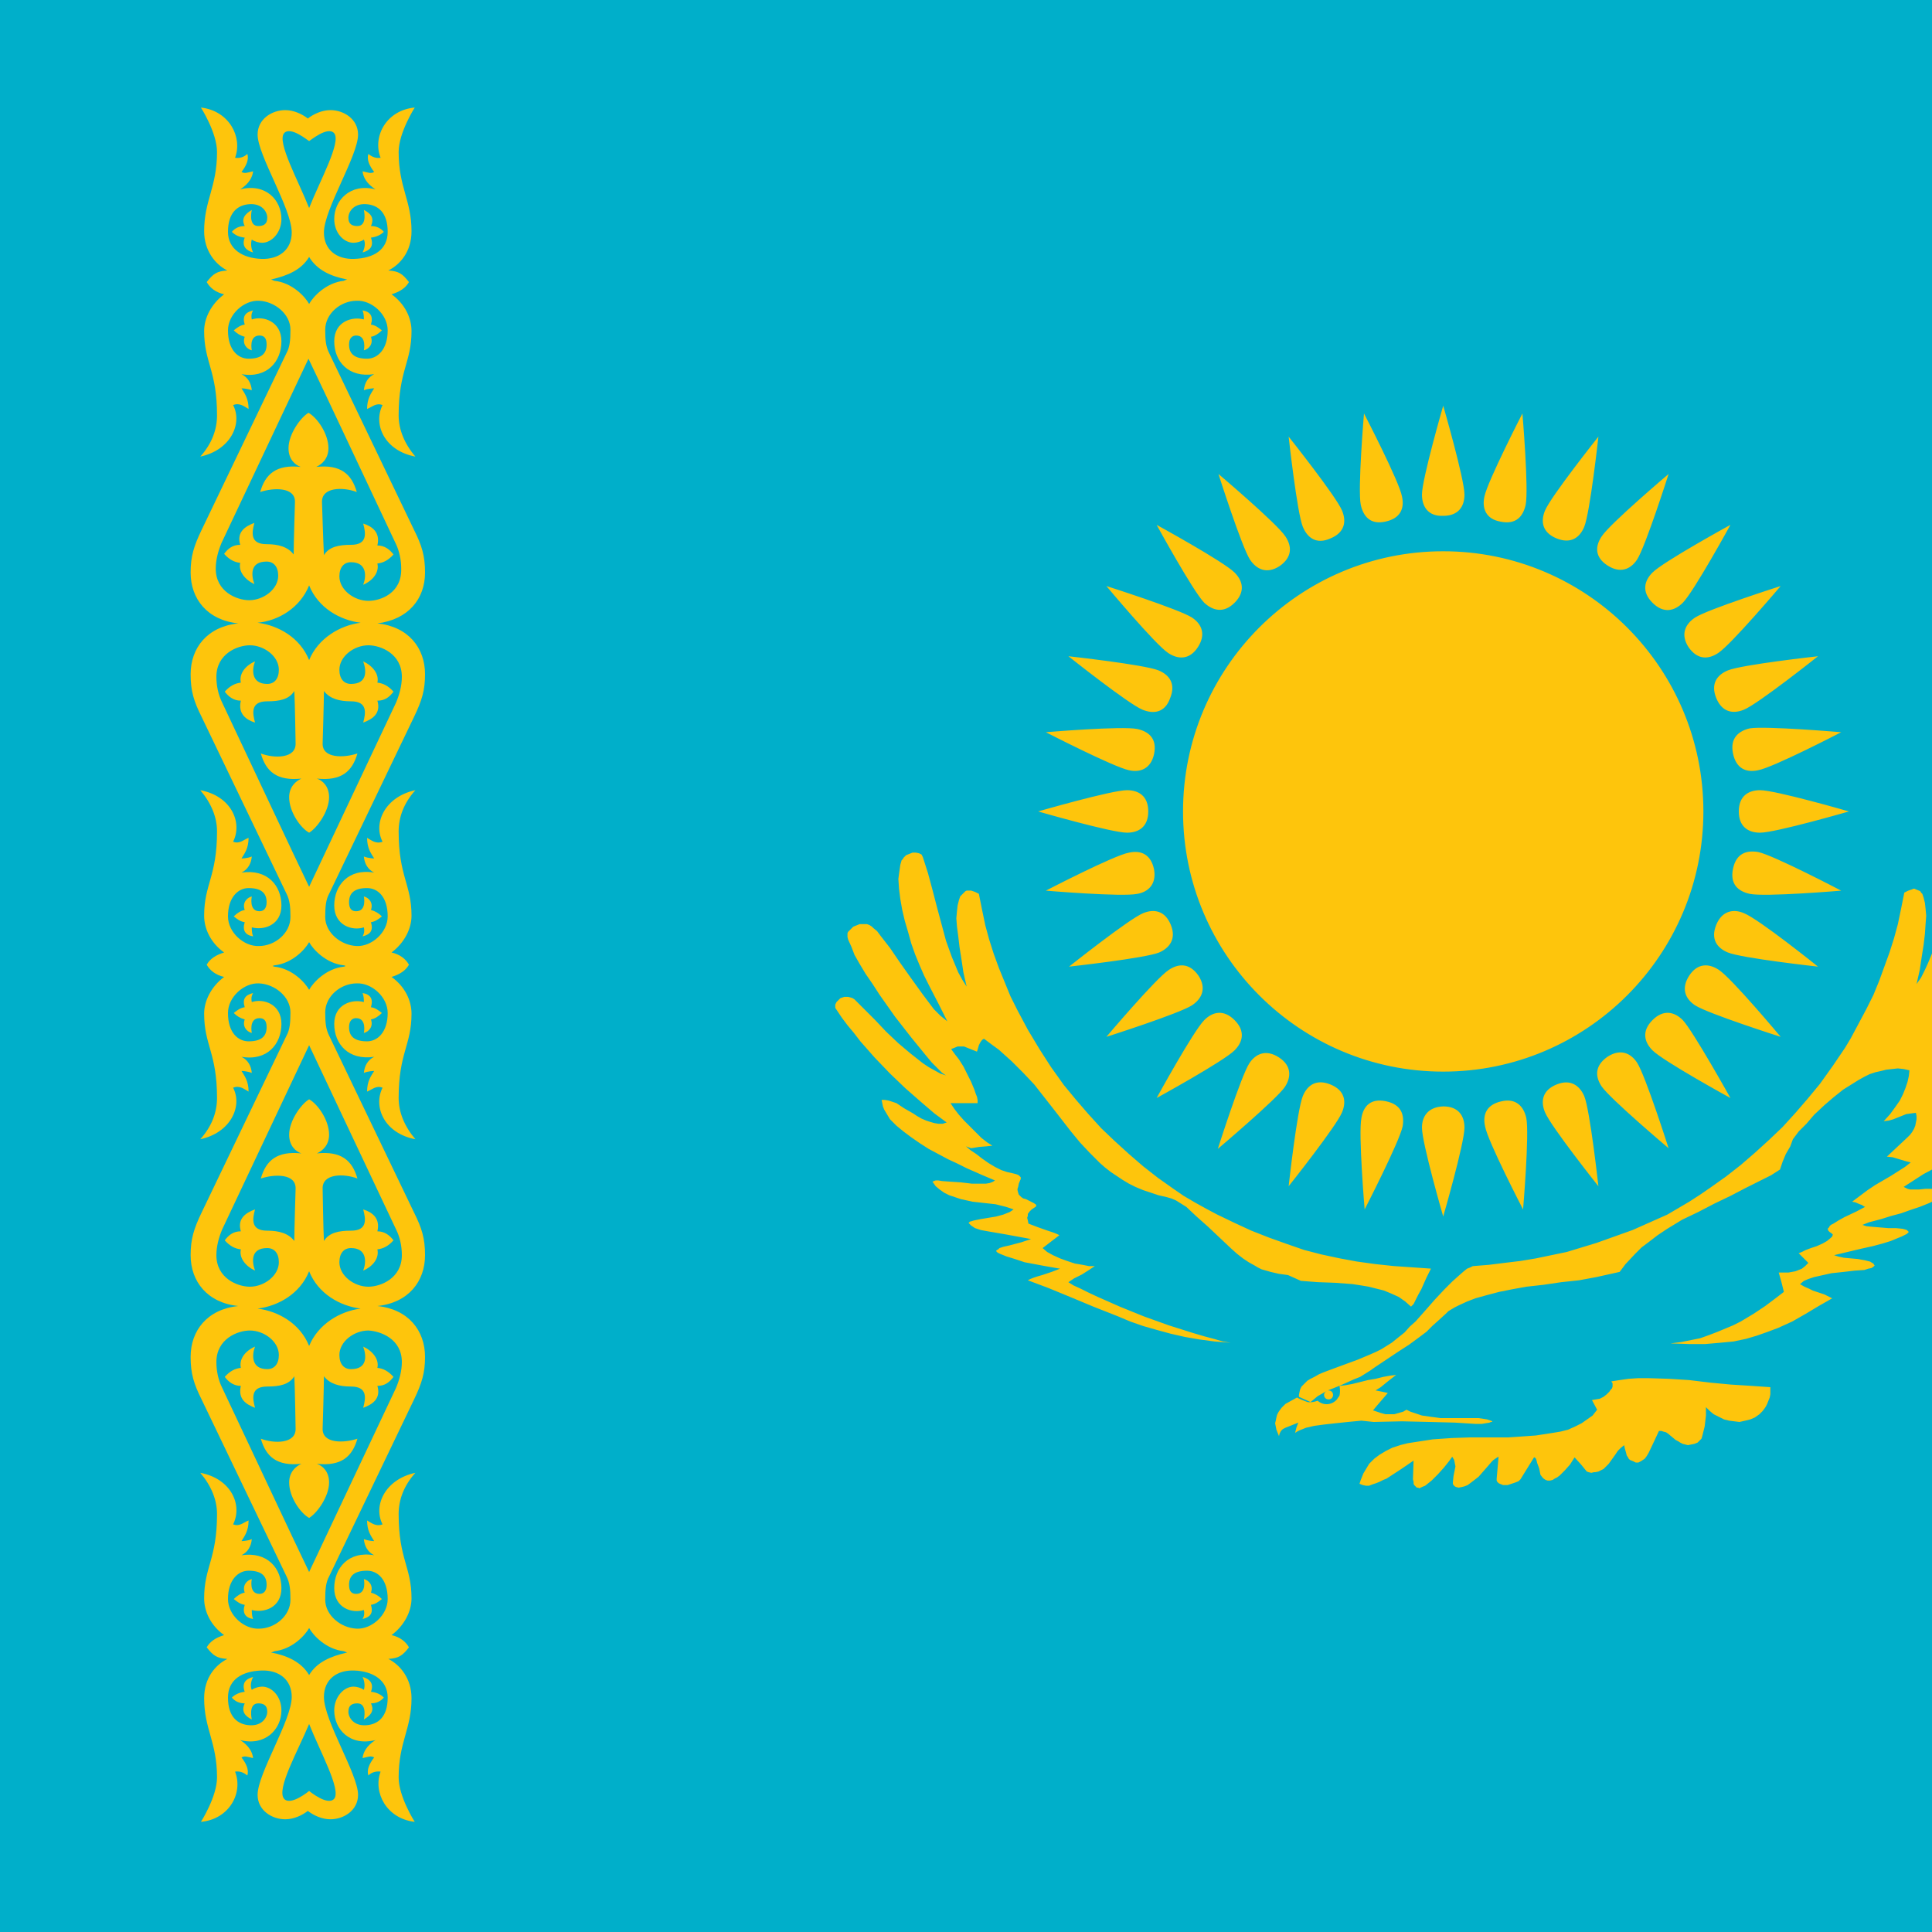 <?xml version="1.0" encoding="UTF-8"?> <svg xmlns="http://www.w3.org/2000/svg" viewBox="0 0 300 300"><path d="m0 0h300v300h-300z" fill="#00afca"></path><path d="m66 88.9c0-2.6-.5-4.2-1.7-6.6 0 0-9.5-19.8-13.2-27.5-.5-1-.6-2-.6-3.6 0-2.5 2.4-4.5 4.9-4.5 2.3-.1 4.8 2.1 4.8 4.6 0 3-1.6 4.4-3.2 4.4-2 0-2.8-.8-2.8-2.2 0-1 .5-1.4 1.1-1.4 1.7 0 1.2 2.3 1.2 2.3.8-.2 1.5-1 1.1-2.1.6-.1 1.2-.5 1.7-1-.5-.4-1-.8-1.7-.9.4-1.3-.1-2-1.3-2.2.2.5.2 1 .2 1.4-1.8-.5-4.6.3-4.6 3.4s2.2 5.7 6.2 5.1c-1 .5-1.5 1.4-1.6 2.5.7-.3 1.6-.3 1.6-.3-.5.8-1.1 1.6-1.1 3.2.8-.3 1.4-1 2.4-.6-1.5 3 .3 7.1 5.1 8-1.7-2-2.6-4.2-2.6-6.4 0-7 2-8.2 2-13.1 0-2-1-4.2-3.1-5.7 1.3-.4 2.2-1 2.7-1.9-1-1.3-1.6-1.7-3.2-1.8 1.8-.9 3.6-2.9 3.6-6.1 0-4.8-2-6.8-2-12.3 0-3 2.5-6.9 2.5-6.9-4.4.4-6.6 4.5-5.3 7.8-.7.1-1.3-.1-1.9-.6-.3.9.2 1.9.9 2.8-.5.3-.9.1-1.8-.1.1.9.6 1.9 2 2.8-3.9-1-6.4 1.7-6.4 4.6 0 2.2 1.5 3.7 3 3.7.5 0 1.2-.2 1.6-.5.3.6.1 1.4-.2 2 1.1-.3 1.8-.9 1.3-2.3.8-.1 1.5-.4 2-.9-.5-.6-1.2-.9-2-.9.6-1.3-.1-2-1.1-2.5 0 0 .6 2.5-1 2.5-.7 0-1.4-.2-1.4-1.3 0-.9.8-2.2 2.7-2.1s3.4 1.3 3.4 4.3c0 2.8-2.2 4.1-5.2 4.2-2.7.1-4.7-1.4-4.7-4.1 0-3.6 5.3-11.9 5.3-15.2 0-2.4-2.2-3.8-4.3-3.8-1.3 0-2.6.6-3.5 1.3-.9-.7-2.2-1.3-3.5-1.3-2.1 0-4.3 1.4-4.3 3.8 0 3.2 5.3 11.5 5.3 15.2 0 2.7-2 4.2-4.7 4.1-2.9-.1-5.2-1.5-5.2-4.2 0-3 1.5-4.2 3.4-4.3s2.7 1.2 2.7 2.1c0 1.1-.7 1.3-1.4 1.3-1.6 0-1-2.5-1-2.5-1 .6-1.7 1.3-1.1 2.5-.8 0-1.5.3-2 .9.5.5 1.1.8 2 .9-.5 1.3.2 2 1.3 2.3-.3-.6-.4-1.4-.2-2 .4.3 1.1.5 1.6.5 1.5 0 3-1.6 3-3.7 0-2.9-2.4-5.6-6.4-4.6 1.4-.9 1.9-1.9 2-2.8-.9.2-1.3.4-1.8.1.7-.9 1.2-1.9.9-2.8-.5.5-1.2.7-1.9.6 1.2-3.2-.9-7.3-5.3-7.8 0 0 2.5 3.9 2.5 6.9 0 5.5-2 7.5-2 12.3 0 3.1 1.8 5.2 3.6 6.1-1.6.1-2.2.5-3.2 1.8.5.9 1.4 1.6 2.7 1.9-2 1.5-3.1 3.7-3.1 5.7 0 4.9 2 6.1 2 13.1 0 2.2-.8 4.4-2.6 6.4 4.7-1 6.6-5.1 5.1-8 1-.4 1.7.2 2.4.6 0-1.6-.6-2.4-1.1-3.2 0 0 .8 0 1.6.3-.1-1.1-.6-2-1.6-2.5 4 .7 6.2-2 6.2-5.1s-2.8-4-4.6-3.4c-.1-.4-.1-.9.2-1.4-1.2.3-1.7.9-1.3 2.2-.7.1-1.2.5-1.7.9.5.5 1 .8 1.7 1-.4 1.1.3 1.9 1.1 2.1 0 0-.5-2.3 1.2-2.3.7 0 1.1.4 1.1 1.4 0 1.4-.8 2.2-2.8 2.2-1.6 0-3.2-1.3-3.2-4.4 0-2.5 2.5-4.7 4.8-4.6 2.5.1 4.9 2.1 4.9 4.5 0 1.6-.1 2.7-.6 3.6-3.7 7.7-13.2 27.5-13.2 27.5-1.2 2.5-1.7 4.1-1.7 6.6 0 4.1 2.6 7.4 7.4 7.9-4.8.5-7.4 3.8-7.4 7.9 0 2.6.5 4.2 1.7 6.6 0 0 9.5 19.8 13.2 27.5.5 1 .6 2 .6 3.6 0 2.5-2.4 4.5-4.9 4.5-2.3.1-4.8-2.1-4.8-4.6 0-3 1.6-4.4 3.2-4.4 2 0 2.8.8 2.8 2.2 0 1-.5 1.4-1.1 1.4-1.7 0-1.2-2.3-1.2-2.3-.8.2-1.5 1-1.1 2.1-.6.1-1.2.5-1.7 1 .5.4 1 .8 1.7.9-.4 1.3.1 2 1.3 2.2-.2-.5-.2-1-.2-1.4 1.8.5 4.6-.3 4.6-3.4s-2.2-5.7-6.2-5.1c1-.5 1.5-1.4 1.6-2.5-.7.3-1.6.3-1.6.3.5-.8 1.1-1.6 1.1-3.2-.8.3-1.4 1-2.4.6 1.5-3-.3-7.1-5.1-8 1.7 2 2.6 4.2 2.6 6.4 0 7-2 8.2-2 13.1 0 2 1 4.2 3.1 5.7-1.3.4-2.2 1-2.7 1.9.5.9 1.4 1.6 2.7 1.9-2 1.5-3.1 3.7-3.1 5.7 0 4.9 2 6.1 2 13.1 0 2.2-.8 4.4-2.6 6.4 4.7-1 6.6-5.1 5.1-8 1-.4 1.7.2 2.4.6 0-1.6-.6-2.4-1.1-3.2 0 0 .8 0 1.6.3-.1-1.1-.6-2-1.6-2.5 4 .7 6.2-2 6.2-5.1s-2.8-4-4.6-3.4c-.1-.4-.1-.9.2-1.4-1.2.3-1.7.9-1.3 2.2-.7.1-1.2.5-1.7.9.5.5 1 .8 1.7 1-.4 1.1.3 1.9 1.1 2.1 0 0-.5-2.3 1.2-2.3.7 0 1.1.4 1.1 1.4 0 1.4-.8 2.2-2.8 2.2-1.6 0-3.2-1.3-3.2-4.4 0-2.5 2.5-4.7 4.8-4.6 2.5.1 4.9 2.1 4.9 4.5 0 1.6-.1 2.7-.6 3.6-3.7 7.7-13.2 27.5-13.2 27.5-1.2 2.5-1.7 4.1-1.7 6.6 0 4.1 2.6 7.4 7.4 7.9-4.8.5-7.4 3.8-7.4 7.9 0 2.6.5 4.2 1.7 6.6 0 0 9.5 19.8 13.2 27.5.5 1 .6 2 .6 3.6 0 2.5-2.4 4.5-4.9 4.5-2.3.1-4.8-2.1-4.8-4.6 0-3 1.6-4.4 3.2-4.4 2 0 2.8.8 2.8 2.2 0 1-.5 1.4-1.1 1.4-1.7 0-1.2-2.3-1.2-2.3-.8.2-1.5 1-1.1 2.1-.6.1-1.2.5-1.7 1 .5.4 1 .8 1.7.9-.4 1.3.1 2 1.3 2.2-.2-.5-.2-1-.2-1.4 1.8.5 4.6-.3 4.6-3.4s-2.2-5.7-6.2-5.1c1-.5 1.5-1.4 1.6-2.5-.7.3-1.6.3-1.6.3.5-.8 1.1-1.6 1.1-3.2-.8.3-1.4 1-2.4.6 1.5-3-.3-7.1-5.1-8 1.7 2 2.6 4.2 2.6 6.4 0 7-2 8.2-2 13.1 0 2 1 4.2 3.1 5.7-1.3.4-2.2 1-2.7 1.9 1 1.3 1.6 1.7 3.2 1.8-1.8.9-3.6 2.9-3.6 6.1 0 4.8 2 6.8 2 12.3 0 3-2.5 6.9-2.5 6.9 4.4-.4 6.6-4.5 5.3-7.8.7-.1 1.3.1 1.9.6.3-.9-.2-1.9-.9-2.8.5-.3.9-.1 1.8.1-.1-.9-.6-1.9-2-2.8 3.9 1 6.4-1.7 6.4-4.6 0-2.2-1.5-3.7-3-3.7-.5 0-1.2.2-1.6.5-.3-.6-.1-1.4.2-2-1.1.3-1.8.9-1.3 2.3-.8.1-1.5.4-2 .9.5.6 1.2.9 2 .9-.6 1.3.1 2 1.1 2.5 0 0-.6-2.5 1-2.5.7 0 1.4.2 1.4 1.3 0 .9-.8 2.2-2.7 2.1s-3.4-1.3-3.4-4.3c0-2.8 2.2-4.1 5.2-4.2 2.7-.1 4.7 1.4 4.7 4.1 0 3.6-5.3 11.9-5.3 15.2 0 2.4 2.2 3.8 4.3 3.8 1.3 0 2.6-.6 3.5-1.3.9.7 2.2 1.3 3.5 1.3 2.1 0 4.3-1.4 4.3-3.8 0-3.2-5.3-11.5-5.3-15.2 0-2.7 2-4.2 4.7-4.1 2.9.1 5.2 1.5 5.2 4.2 0 3-1.5 4.2-3.4 4.3s-2.7-1.2-2.7-2.1c0-1.1.7-1.3 1.4-1.3 1.6 0 1 2.5 1 2.5 1-.6 1.7-1.3 1.1-2.5.8 0 1.5-.3 2-.9-.5-.5-1.1-.8-2-.9.5-1.3-.2-2-1.3-2.3.3.6.4 1.4.2 2-.4-.3-1.1-.5-1.6-.5-1.5 0-3 1.6-3 3.7 0 2.9 2.4 5.6 6.4 4.6-1.4.9-1.9 1.9-2 2.8.9-.2 1.3-.4 1.8-.1-.7.9-1.2 1.9-.9 2.8.5-.5 1.2-.7 1.9-.6-1.2 3.2.9 7.3 5.3 7.8 0 0-2.5-3.9-2.5-6.9 0-5.5 2-7.5 2-12.3 0-3.1-1.8-5.2-3.6-6.1 1.6-.1 2.2-.5 3.2-1.8-.5-.9-1.4-1.6-2.7-1.9 2-1.5 3.1-3.7 3.1-5.7 0-4.9-2-6.1-2-13.1 0-2.2.8-4.4 2.6-6.4-4.7 1-6.6 5.1-5.1 8-1 .4-1.7-.2-2.4-.6 0 1.6.6 2.4 1.1 3.2 0 0-.8 0-1.6-.3.1 1.1.6 2 1.6 2.5-4-.7-6.2 2-6.2 5.1s2.8 4 4.6 3.4c.1.4.1.9-.2 1.4 1.2-.3 1.7-.9 1.3-2.2.7-.1 1.2-.5 1.7-.9-.5-.5-1-.8-1.7-1 .4-1.1-.3-1.9-1.1-2.1 0 0 .5 2.3-1.2 2.3-.7 0-1.1-.4-1.1-1.4 0-1.4.8-2.2 2.8-2.2 1.6 0 3.2 1.3 3.2 4.4 0 2.5-2.5 4.7-4.8 4.6-2.5-.1-4.9-2.1-4.9-4.5 0-1.6.1-2.7.6-3.6 3.7-7.7 13.2-27.5 13.2-27.5 1.2-2.5 1.7-4.1 1.7-6.6 0-4.1-2.6-7.4-7.4-7.9 4.8-.5 7.4-3.8 7.4-7.9 0-2.6-.5-4.2-1.7-6.6 0 0-9.5-19.8-13.2-27.5-.5-1-.6-2-.6-3.6 0-2.5 2.4-4.5 4.9-4.5 2.3-.1 4.8 2.1 4.8 4.6 0 3-1.6 4.4-3.2 4.4-2 0-2.8-.8-2.8-2.2 0-1 .5-1.4 1.1-1.4 1.7 0 1.2 2.3 1.2 2.3.8-.2 1.5-1 1.1-2.1.6-.1 1.2-.5 1.7-1-.5-.4-1-.8-1.7-.9.4-1.3-.1-2-1.3-2.2.2.5.2 1 .2 1.4-1.8-.5-4.6.3-4.6 3.4s2.2 5.7 6.2 5.1c-1 .5-1.5 1.4-1.6 2.5.7-.3 1.6-.3 1.6-.3-.5.8-1.1 1.6-1.1 3.2.8-.3 1.4-1 2.4-.6-1.5 3 .3 7.1 5.1 8-1.7-2-2.6-4.2-2.6-6.4 0-7 2-8.2 2-13.1 0-2-1-4.2-3.1-5.7 1.3-.4 2.2-1 2.7-1.9-.5-.9-1.4-1.6-2.7-1.9 2-1.5 3.1-3.7 3.1-5.7 0-4.9-2-6.1-2-13.1 0-2.2.8-4.4 2.6-6.4-4.7 1-6.6 5.1-5.1 8-1 .4-1.7-.2-2.4-.6 0 1.6.6 2.4 1.1 3.2 0 0-.8 0-1.6-.3.1 1.1.6 2 1.6 2.5-4-.7-6.2 2-6.2 5.1s2.8 4 4.6 3.4c.1.4.1.9-.2 1.4 1.2-.3 1.7-.9 1.3-2.2.7-.1 1.2-.5 1.7-.9-.5-.5-1-.8-1.7-1 .4-1.1-.3-1.9-1.1-2.1 0 0 .5 2.3-1.2 2.3-.7 0-1.1-.4-1.1-1.4 0-1.4.8-2.2 2.8-2.2 1.6 0 3.2 1.3 3.2 4.4 0 2.5-2.5 4.7-4.8 4.6-2.5-.1-4.9-2.1-4.9-4.5 0-1.6.1-2.7.6-3.6 3.7-7.7 13.2-27.5 13.2-27.5 1.2-2.5 1.7-4.1 1.7-6.6 0-4.1-2.6-7.4-7.4-7.9 4.8-.6 7.4-3.8 7.4-7.9zm-21.9-68.2c1-1.2 3.8 1.2 3.9 1.2s2.9-2.4 3.9-1.2c1.1 1.4-2.2 7.3-3.9 11.6-1.7-4.3-5-10.2-3.9-11.6zm-1.5 22.9c-.2-.1-.3-.1-.5-.2 2.6-.6 4.7-1.5 5.9-3.5 1.2 2 3.3 3 5.9 3.5-.2.1-.4.1-.5.2-2.8.3-4.8 2.5-5.4 3.6-.6-1.1-2.6-3.3-5.4-3.6zm5.4 47.3c1.4 3.5 4.8 5.4 8 5.8-3.2.4-6.6 2.4-8 5.8-1.4-3.5-4.8-5.4-8-5.8 3.2-.3 6.6-2.3 8-5.8zm0 106.5c1.4 3.5 4.8 5.4 8 5.8-3.2.4-6.6 2.4-8 5.8-1.4-3.5-4.8-5.4-8-5.8 3.2-.4 6.6-2.3 8-5.8zm3.9 81.9c-1 1.2-3.9-1.2-3.9-1.2s-2.9 2.4-3.9 1.2c-1.2-1.5 2.1-7.3 3.9-11.6 1.7 4.3 5 10.2 3.9 11.6zm1.5-22.9c.2.1.3.1.5.2-2.6.6-4.7 1.5-5.9 3.5-1.2-2-3.3-3-5.9-3.5.2-.1.4-.1.5-.2 2.8-.3 4.8-2.5 5.4-3.6.6 1.1 2.6 3.3 5.4 3.6zm9-44.9c0 1.4-.4 2.8-.9 4-2.8 5.9-11.6 24.6-13.5 28.6-1.9-3.9-10.7-22.7-13.5-28.6-.6-1.2-.9-2.6-.9-4 0-3.6 3.3-4.9 5.2-4.9 2.2 0 4.5 1.7 4.5 3.8 0 1.4-.7 2.2-1.8 2.2-2.5 0-2.4-2.2-1.9-3.5-1.6.7-2.5 2-2.2 3.3-.9.1-1.7.5-2.5 1.4.6.8 1.4 1.4 2.5 1.4-.5 2.1.9 2.9 2.2 3.4-.4-1.5-.7-3.3 1.9-3.3 1.9 0 3.4-.3 4.2-1.6.1 1.6.2 8.1.2 8.1.1 2.4-3.3 2.4-5.4 1.6.8 2.8 2.5 4.3 6.3 3.9-.9.4-1.9 1.3-1.9 2.9 0 2.3 1.8 4.8 3.1 5.5 1.2-.7 3.1-3.3 3.1-5.5 0-1.7-1-2.6-1.9-2.9 3.8.4 5.5-1.1 6.3-3.9-2.1.7-5.5.8-5.4-1.6 0 0 .2-6.5.2-8.1.9 1.2 2.4 1.6 4.2 1.6 2.6 0 2.3 1.8 1.9 3.3 1.4-.5 2.8-1.4 2.2-3.4 1.2 0 1.9-.6 2.5-1.4-.8-.9-1.6-1.3-2.5-1.4.3-1.3-.7-2.6-2.2-3.3.5 1.4.7 3.5-1.9 3.5-1.1 0-1.8-.8-1.8-2.2 0-2.1 2.3-3.8 4.5-3.8 1.9.1 5.2 1.3 5.2 4.9zm-.9-20.6c.6 1.2.9 2.6.9 4 0 3.6-3.3 4.9-5.2 4.9-2.2 0-4.5-1.7-4.5-3.8 0-1.4.7-2.2 1.8-2.2 2.5 0 2.4 2.2 1.9 3.5 1.6-.7 2.5-2 2.2-3.3.9-.1 1.7-.5 2.5-1.4-.6-.8-1.4-1.4-2.5-1.4.5-2.1-.9-3-2.2-3.4.4 1.5.7 3.3-1.9 3.3-1.9 0-3.4.3-4.2 1.6-.1-1.6-.2-8.1-.2-8.1-.1-2.4 3.3-2.4 5.4-1.6-.8-2.8-2.5-4.3-6.3-3.9.9-.4 1.9-1.3 1.9-2.9 0-2.3-1.8-4.8-3.1-5.5-1.2.7-3.1 3.3-3.1 5.5 0 1.7 1 2.6 1.9 2.9-3.8-.4-5.5 1.1-6.3 3.9 2.1-.7 5.5-.8 5.4 1.6 0 0-.2 6.5-.2 8.1-.9-1.2-2.4-1.6-4.2-1.6-2.6 0-2.3-1.8-1.9-3.3-1.4.5-2.8 1.4-2.2 3.4-1.2 0-1.9.6-2.5 1.4.8.9 1.6 1.3 2.5 1.4-.3 1.3.7 2.6 2.2 3.3-.5-1.4-.7-3.5 1.9-3.5 1.1 0 1.8.8 1.8 2.2 0 2.1-2.3 3.8-4.5 3.8-1.9 0-5.2-1.3-5.2-4.9 0-1.4.4-2.8.9-4 2.8-5.9 11.6-24.6 13.5-28.6 1.9 4 10.7 22.7 13.5 28.6zm-8.1-41c.1 0 .2.1.3.1-.1 0-.2.1-.3.1-2.8.3-4.8 2.5-5.4 3.6-.6-1.1-2.6-3.3-5.4-3.6-.1 0-.2-.1-.3-.1.1 0 .2-.1.3-.1 2.8-.3 4.8-2.5 5.4-3.6.6 1.1 2.6 3.3 5.4 3.6zm9-44.8c0 1.4-.4 2.8-.9 4-2.8 5.9-11.6 24.6-13.5 28.6-1.9-3.9-10.7-22.7-13.5-28.6-.6-1.2-.9-2.6-.9-4 0-3.6 3.3-4.9 5.2-4.9 2.2 0 4.5 1.7 4.5 3.8 0 1.4-.7 2.2-1.8 2.2-2.5 0-2.4-2.2-1.9-3.5-1.6.7-2.5 2-2.2 3.3-.9.1-1.7.5-2.5 1.4.6.8 1.4 1.4 2.5 1.4-.5 2.1.9 3 2.2 3.4-.4-1.5-.7-3.3 1.9-3.3 1.9 0 3.4-.3 4.2-1.6.1 1.6.2 8.1.2 8.1.1 2.4-3.3 2.4-5.4 1.6.8 2.8 2.5 4.3 6.3 3.9-.9.4-1.9 1.3-1.9 2.9 0 2.3 1.8 4.8 3.1 5.5 1.2-.7 3.1-3.3 3.1-5.5 0-1.7-1-2.6-1.9-2.9 3.8.4 5.5-1.1 6.3-3.9-2.1.7-5.5.8-5.4-1.6 0 0 .2-6.5.2-8.1.9 1.2 2.4 1.6 4.2 1.6 2.6 0 2.3 1.8 1.9 3.3 1.4-.5 2.8-1.4 2.2-3.4 1.2 0 1.9-.6 2.5-1.4-.8-.9-1.6-1.3-2.5-1.4.3-1.3-.7-2.6-2.2-3.3.5 1.4.7 3.5-1.9 3.5-1.1 0-1.8-.8-1.8-2.2 0-2.1 2.3-3.8 4.5-3.8 1.9 0 5.2 1.3 5.2 4.9zm-5.2-11.8c-2.2 0-4.5-1.7-4.5-3.8 0-1.4.7-2.2 1.8-2.2 2.5 0 2.4 2.2 1.9 3.5 1.6-.7 2.5-2 2.2-3.3.9-.1 1.7-.5 2.5-1.4-.6-.8-1.4-1.4-2.5-1.4.5-2.1-.9-3-2.2-3.4.4 1.5.7 3.3-1.9 3.3-1.9 0-3.4.3-4.2 1.6-.1-1.8-.3-8.2-.3-8.2-.1-2.4 3.3-2.4 5.4-1.6-.8-2.8-2.5-4.3-6.3-3.9.9-.4 1.9-1.3 1.9-2.9 0-2.3-1.8-4.8-3.1-5.5-1.2.7-3.1 3.3-3.1 5.5 0 1.7 1 2.6 1.9 2.9-3.8-.4-5.5 1.1-6.3 3.9 2.1-.7 5.5-.8 5.4 1.6 0 0-.2 6.5-.2 8.1-.9-1.2-2.4-1.6-4.2-1.6-2.6 0-2.3-1.8-1.9-3.3-1.4.5-2.8 1.4-2.2 3.4-1.2 0-1.9.6-2.5 1.4.8.9 1.6 1.3 2.5 1.4-.3 1.3.7 2.6 2.2 3.3-.5-1.4-.7-3.5 1.9-3.5 1.1 0 1.8.8 1.8 2.2 0 2.1-2.3 3.8-4.5 3.8-1.9 0-5.2-1.3-5.2-4.9 0-1.4.4-2.8.9-4 2.8-5.9 11.6-24.6 13.5-28.6 1.9 3.9 10.7 22.7 13.5 28.6.6 1.2.9 2.6.9 4 .1 3.8-3.2 5-5.1 5zm173.3-16.2c.5-2.4 5.9-12.9 5.9-12.9s1 11.8.5 14.2c-.4 1.8-1.5 3.1-3.9 2.6-2.3-.4-2.9-2.1-2.5-3.9zm9.4 2.2c.9-2.2 8.3-11.5 8.3-11.5s-1.3 11.8-2.2 14c-.7 1.7-2.1 2.7-4.3 1.8s-2.5-2.6-1.8-4.3zm8.8 4c1.3-2 10.4-9.7 10.4-9.7s-3.6 11.3-4.9 13.3c-1 1.5-2.6 2.2-4.6.9s-1.9-3-.9-4.5zm7.9 5.6c1.7-1.7 12.1-7.4 12.1-7.4s-5.7 10.4-7.4 12.1c-1.3 1.3-3 1.7-4.7 0s-1.3-3.4-0-4.7zm6.6 7c2-1.3 13.3-4.9 13.3-4.9s-7.7 9.1-9.7 10.4c-1.5 1-3.2 1.1-4.6-.9-1.3-2-.5-3.6 1-4.6zm5.1 8.2c2.2-.9 14-2.2 14-2.2s-9.3 7.4-11.5 8.3c-1.7.7-3.4.4-4.3-1.8s.1-3.6 1.8-4.3zm17.6 9.6s-10.6 5.5-12.9 5.9c-1.8.4-3.4-.2-3.9-2.6s.9-3.5 2.6-3.9c2.4-.4 14.2.6 14.2.6zm1.2 12.3s-11.4 3.3-13.8 3.3c-1.8 0-3.3-.9-3.3-3.3s1.5-3.3 3.3-3.3c2.4-0 13.8 3.3 13.8 3.3zm-1.2 12.3s-11.8 1-14.2.5c-1.8-.4-3.1-1.5-2.6-3.9s2.1-2.9 3.9-2.6c2.4.5 12.9 6 12.9 6zm-3.6 11.8s-11.8-1.3-14-2.2c-1.7-.7-2.7-2.1-1.8-4.3s2.7-2.5 4.3-1.8c2.3.9 11.5 8.3 11.5 8.3zm-5.8 10.9s-11.3-3.6-13.3-4.9c-1.5-1-2.2-2.6-.9-4.6s3.1-1.9 4.6-.9c2 1.3 9.6 10.4 9.6 10.4zm-7.8 9.5s-10.4-5.7-12.1-7.4c-1.3-1.3-1.7-3 0-4.7s3.4-1.3 4.7 0c1.6 1.7 7.4 12.1 7.4 12.1zm-20-1.8c-1-1.5-1.1-3.2.9-4.6 2-1.3 3.6-.6 4.6.9 1.3 2 4.9 13.3 4.9 13.3s-9-7.6-10.4-9.6zm-8.8 4c-.7-1.7-.4-3.4 1.8-4.3s3.6.2 4.3 1.8c.9 2.2 2.2 14 2.2 14s-7.4-9.3-8.3-11.5zm-50.8 5.7s3.6-11.3 4.9-13.3c1-1.5 2.6-2.2 4.6-.9s1.9 3.1.9 4.6c-1.3 1.9-10.4 9.6-10.4 9.6zm2.6-15.3c-1.7 1.7-12.1 7.4-12.1 7.4s5.7-10.4 7.4-12.1c1.3-1.3 3-1.7 4.7 0s1.3 3.4 0 4.7zm-6.6-7c-2 1.3-13.3 4.9-13.3 4.9s7.7-9.1 9.7-10.4c1.5-1 3.2-1.1 4.6.9 1.3 2 .5 3.6-1 4.6zm-5.1-8.2c-2.2.9-14 2.2-14 2.2s9.3-7.4 11.5-8.3c1.7-.7 3.4-.4 4.3 1.8s-.2 3.6-1.8 4.3zm-3.4-9.1c-2.4.5-14.2-.5-14.2-.5s10.6-5.5 12.9-5.9c1.8-.4 3.4.2 3.9 2.6.4 2.3-.9 3.5-2.6 3.8zm-1.6-9.5c-2.4 0-13.8-3.3-13.8-3.3s11.4-3.3 13.8-3.3c1.8 0 3.3.9 3.3 3.3s-1.5 3.3-3.3 3.3zm.3-9.7c-2.4-.5-12.9-5.9-12.9-5.9s11.8-1 14.2-.5c1.8.4 3.1 1.5 2.6 3.9-.5 2.3-2.2 2.9-3.9 2.5zm2.1-9.4c-2.2-.9-11.5-8.3-11.5-8.3s11.8 1.3 14 2.2c1.7.7 2.7 2.1 1.8 4.3-.8 2.3-2.6 2.5-4.3 1.8zm-5.6-19.2s11.3 3.6 13.3 4.9c1.5 1 2.2 2.6.9 4.6s-3.1 1.9-4.6.9c-2-1.3-9.6-10.4-9.6-10.4zm15.2 2.6c-1.7-1.7-7.4-12.1-7.4-12.1s10.4 5.7 12.1 7.4c1.3 1.3 1.7 3 0 4.7s-3.4 1.2-4.7-0zm37.1 72.8c-22.3 0-40.4-18.1-40.4-40.4s18.1-40.4 40.4-40.4 40.4 18.1 40.4 40.4-18.1 40.4-40.4 40.4zm-3.3-89.6c0-2.4 3.3-13.8 3.3-13.8s3.3 11.4 3.3 13.8c0 1.8-.9 3.3-3.3 3.3-2.4.1-3.3-1.5-3.3-3.3zm16.2 96.8c.5 2.4-.5 14.2-.5 14.2s-5.5-10.6-5.9-12.9c-.4-1.8.2-3.4 2.6-3.9 2.2-.5 3.4.8 3.8 2.6zm-12.9-1.8c2.4 0 3.3 1.5 3.3 3.3 0 2.4-3.3 13.8-3.3 13.8s-3.3-11.4-3.3-13.8c0-1.7.9-3.2 3.3-3.3zm-8.9-.8c2.4.5 2.9 2.1 2.6 3.9-.5 2.4-5.9 12.9-5.9 12.9s-1-11.8-.5-14.2c.3-1.8 1.4-3.1 3.8-2.6zm-6.8 1.7c-.9 2.2-8.3 11.5-8.3 11.5s1.3-11.8 2.2-14c.7-1.7 2.1-2.7 4.3-1.8s2.5 2.6 1.8 4.3zm-14.3-85.8c-1.3-2-4.9-13.3-4.9-13.3s9.1 7.7 10.4 9.7c1 1.5 1.1 3.2-.9 4.6-2 1.3-3.6.5-4.6-1zm8.2-5.1c-.9-2.2-2.2-14-2.2-14s7.4 9.3 8.3 11.5c.7 1.7.4 3.4-1.8 4.3-2.2 1-3.6-.1-4.3-1.8zm9-3.4c-.5-2.4.5-14.2.5-14.2s5.5 10.6 5.9 12.9c.4 1.8-.2 3.4-2.6 3.9-2.3.5-3.4-.8-3.8-2.6zm-12.7 119.4-1.3-.3-.7-.2-.7-.2-.6-.3-.5-.3-.9-.5-.9-.6-.9-.7-.9-.8-1.8-1.7-1.8-1.7-1.8-1.6-1.6-1.5-.8-.5-.8-.5-.7-.3-.7-.2-1.3-.3-1.2-.4-1.2-.4-1.2-.5-1-.5-1-.6-.9-.6-.9-.6-.9-.7-.8-.7-.8-.8-.8-.8-1.5-1.6-1.4-1.7-2.8-3.6-2.9-3.7-1.7-1.8-1.8-1.8-1-.9-1-.9-1.1-.8-1.2-.9-.2.1-.2.2-.2.3-.2.4-.2.7-.1.3-.5-.2-.5-.2-.5-.2-.5-.2h-1l-.5.2-.5.2.5.7.7.9.7 1.1.6 1.2.6 1.2.5 1.2.2.6.2.5.1.5v.5h-.9-3.3l.6.9.7.9.8.9.9.9.9.9.9.9.9.7.8.5-.9.1-1.2.1-1.2.2-.8-.3.7.6.9.6.9.7 1 .7 1 .6 1 .5.9.3.9.2.4.1.3.1.2.1.2.2.1.1v.3l-.1.2-.2.5-.1.5-.1.3v.2l.1.4.1.3.2.2.2.2.3.2.4.1.4.2.4.2.4.2.3.2.1.1v.2l-.1.1-.3.2-.3.2-.3.3-.3.4v.3l-.1.3.1.4.1.5 1.3.5 1.4.5.6.2.6.2.5.2.4.2-2.6 2 .7.6.9.5 1.1.5 1.1.4 1.2.4 1.2.2 1 .2h.9l-.9.6-1.1.7-1.2.6-.9.6.8.5 1.1.5 1.2.6 1.5.7 3.4 1.5 3.7 1.5 3.9 1.4 3.8 1.2 1.7.5 1.5.4 1.4.4 1.2.2-2.5-.2-2.3-.3-2.3-.4-2.2-.5-2.2-.6-2.1-.6-2-.7-1.9-.8-3.8-1.5-3.6-1.5-1.7-.7-1.7-.7-1.6-.6-1.6-.6.4-.2.5-.2.6-.2.7-.2 1.5-.5 1.3-.5-2.3-.4-3.2-.6-1.5-.5-1.3-.4-.5-.2-.5-.2-.4-.2-.2-.2v-.1l.1-.1.2-.1.2-.2.6-.2.9-.2 1.9-.5 1.5-.5-3.8-.7-2.9-.5-1.1-.2-.9-.3-.3-.2-.3-.2-.2-.2-.2-.2.2-.2.7-.2 1-.2 1.2-.2 1.2-.2 1.1-.3.5-.2.5-.2.3-.2.3-.2-.6-.2-.6-.2-.8-.2-.8-.2-1.8-.2-1.8-.2-.9-.2-.9-.2-.9-.3-.9-.3-.8-.4-.7-.5-.6-.5-.5-.7.2-.1.3-.1h.4l.6.1 1.4.1 1.5.1 1.7.2h2.2l.6-.1.5-.2.3-.2-1.9-.8-2.5-1.1-1.4-.7-1.5-.7-1.5-.8-1.5-.8-1.4-.9-1.3-.9-1.2-.9-1.1-.9-.5-.5-.5-.5-.3-.5-.3-.5-.3-.5-.2-.5-.1-.5-.1-.5h.5l.6.1.6.2.6.2 1.2.8 1.4.8.6.4.7.4.7.3.6.2.7.2.6.1h.7l.6-.2-1.9-1.4-2.1-1.8-2.4-2.1-2.4-2.3-2.4-2.5-2.2-2.5-1-1.3-1-1.2-.9-1.2-.8-1.2-.2-.3v-.5l.1-.2.1-.2.2-.2.2-.2.2-.2.3-.1.3-.1h.6l.4.1.3.1.3.2.2.2 1.4 1.4 1.6 1.6 1.7 1.8 1.9 1.8 1.9 1.6 1.9 1.5.9.6.9.5.9.5.9.3-.6-.4-.7-.7-.9-.9-1-1.2-2.2-2.7-2.5-3.2-1.2-1.7-1.2-1.7-1.1-1.7-1.1-1.6-.9-1.5-.8-1.4-.5-1.3-.5-1.1-.1-.4v-.6l.1-.2.2-.2.2-.2.2-.2.2-.2.5-.2.5-.2h1.1l.3.1.2.1.3.2.2.2.6.5.6.8 1.4 1.8 1.5 2.2 1.7 2.4 1.8 2.5.9 1.2.9 1.2 1 1 1.1.9-1.3-2.6-1.5-2.9-.8-1.6-.7-1.6-.7-1.7-.6-1.7-.5-1.8-.5-1.7-.4-1.7-.3-1.7-.2-1.6-.1-1.5.1-.8.1-.7.1-.7.2-.7.2-.2.1-.2.2-.2.2-.2.5-.2.5-.2h.5l.5.1.2.1.2.1.1.2.1.2.8 2.5.7 2.6.7 2.7.7 2.6.7 2.6.9 2.5.5 1.2.5 1.2.6 1.1.7 1.1-.5-2.2-.3-2-.3-1.9-.2-1.7-.2-1.5-.1-1.3.1-1.1.1-.9.2-.8.2-.6.2-.2.2-.2.2-.2.2-.2.2-.1h.7l.6.2.6.3.5 2.5.5 2.4.6 2.2.7 2.2.8 2.2.9 2.2.9 2.2 1.1 2.2.8 1.5.8 1.5.9 1.5.9 1.5.9 1.4.9 1.4 1 1.4 1 1.4 1.9 2.3 1.9 2.2 2 2.2 2.1 2 2.2 2 2.2 1.9 2.3 1.8 2.4 1.7 1.6 1.1 1.7 1 1.8 1 1.7.9 2.7 1.3 2.6 1.2 2.8 1.1 2.8 1 2.6.9 2.7.7 2.8.6 2.7.5 2.9.4 2.8.3 2.9.2 2.9.2-.7 1.4-.8 1.8-.5.9-.4.8-.3.6-.4.4-.9-.8-1-.7-1.1-.5-1.2-.5-1.2-.3-1.2-.3-1.2-.2-1.3-.2-2.7-.2-2.7-.1-2.6-.2-2-.9zm12.8 22.8-2.1.2-1.9.2-1.8.2-1.5.2-1.3.3-.5.2-.5.2-.4.2-.3.2.2-.8.3-.8-.5.2-.5.2-.5.2-.5.2-.4.2-.3.3-.2.4-.1.4-.2-.5-.2-.5-.1-.5-.1-.5.1-.4.1-.5.1-.4.2-.4.2-.3.3-.4.3-.3.3-.3.9-.5.9-.5c.5.3 1.1.5 1.6.7.5.1 1.1 0 1.6-.2.9.8 2.2.7 3-.2.1-.2.3-.4.4-.6.1-.4.1-1 0-1.5l.9-.1 1.1-.2 1.2-.3 1.2-.3 1.2-.2 1.2-.3 1.1-.2.9-.1-.4.3-.9.7-1.1.9-.8.5 1 .2.9.2-.6.7-.6.7-.6.7-.5.6.6.2.6.2.7.2h1.4l.7-.2.7-.2.5-.3.6.3.6.2.6.2.6.2 1.4.2 1.5.2h5.9l1.3.2.6.2.2.1v.1h-.2l-.2.1-1.2.2h-1l-3.2-.2-3.9-.1-4.3-.1-4.4.1zm87.3-38.3-3.1 2 .6.3.4.1h1.4l1-.1h1v2l-.4.2-1.5.6-1.5.5-1.4.5-1.5.4-1.6.5-1.9.5-.5.2-.5.2.6.2 1 .1 1.2.1 1.2.1h1.2l1 .1.4.1.3.1.2.2.1.1-.3.3-.4.2-.4.2-.5.2-1.2.5-1.3.4-1.5.4-1.8.4-2.1.5-2.1.5.6.2.9.2 1.1.1 1.1.1 1.1.2.8.2.3.2.2.1.1.2.1.1-.2.2-.3.2-.5.1-.6.2-1.5.1-1.7.2-1.9.2-1.8.4-.9.2-.9.3-.7.3-.6.5.7.4.7.3.6.3.6.2 1.2.4 1.2.6-2.1 1.2-2 1.2-2.1 1.2-2.2 1-1.6.6-1.7.6-1.7.5-1.9.4-2.1.2-2.3.2h-2.5l-2.9-.1 1.6-.2 1.5-.3 1.5-.3 1.4-.5 1.3-.5 1.2-.5 1.2-.5 1.2-.6 2-1.2 1.8-1.2 1.6-1.2 1.3-1-.2-.8-.2-.8-.2-.7-.2-.7h1.5l1.1-.2.5-.2.5-.2.5-.4.5-.5-1.5-1.5.5-.2.6-.3.8-.3.9-.3.9-.4.7-.4.6-.5.2-.2.1-.3-.2-.2-.3-.2-.2-.2-.1-.3.2-.2.1-.2.2-.2.4-.2.8-.5.9-.5 1.9-.9 1.5-.8-.2.1-.2-.1-.3-.2-.3-.1-.7-.3-.5-.1 1.2-.9 1.2-.9 1.2-.8 1.2-.7 1.2-.7 1.1-.7 1.1-.7.9-.7-.8-.2-1-.3-1-.3-.9-.1 1.6-1.5 1.6-1.5.4-.4.3-.4.3-.5.2-.5.1-.5.1-.5v-.5l-.1-.5-.8.1-.7.1-.5.2-.5.2-.5.2-.5.2-.7.2-.8.1 1-1.1.8-1.1.7-1 .5-1 .4-1 .3-.9.2-.9.1-.9-.9-.2-.9-.1-.9.1-.9.1-.8.2-.9.2-.9.3-.8.4-.9.5-.8.5-.8.5-.8.5-1.5 1.2-1.4 1.2-1.6 1.5-1.2 1.4-1.2 1.2-.9 1.2-.4 1.1-.7 1.2-.5 1.2-.4 1.2-1.4.9-1.8.9-2.2 1.1-2.3 1.2-2.5 1.2-2.5 1.3-2.5 1.2-2.3 1.4-1.5 1-1.3 1-1.2.9-1 1-1.5 1.6-.9 1.2-.9.2-.9.2-.9.2-.9.2-2.7.5-2.8.3-2.7.4-2.7.3-2.2.4-2 .4-1.9.5-1.8.5-1.3.5-1.3.6-.6.3-.5.3-.5.3-.4.4-1.1 1-1 .9-.9.9-1.2.9-1.5 1.1-1.7 1.1-1.8 1.2-1.8 1.2-.7.5-.8.5-.8.5-1 .4-2 .9-2 .8h-.1.2c.2 0 .4.1.5.2.1.1.2.3.2.5 0 .4-.3.7-.7.7s-.7-.3-.7-.7c0-.3.2-.5.4-.6-.1 0-.1.1-.2.1l-.5.3-.7.4-.6.5-.5.4-1.8-.8v-.3l.1-.5.1-.4.2-.4.4-.4.5-.5.5-.3.6-.3.7-.4.7-.3 1.6-.6 1.9-.7 1.9-.7 1.9-.8.9-.4.8-.4.8-.5.8-.5 1-.8 1-.8.8-.9.9-.8 1.6-1.8 1.4-1.6 1.5-1.6 1.2-1.2 1-.9.8-.7.5-.4.5-.2.2-.1.2-.1 2.5-.2 2.4-.3 2.5-.3 2.4-.4 2.4-.5 2.4-.5 2.3-.7 2.3-.7 2.8-1 2.8-1 2.7-1.2 2.7-1.2 1.7-1 1.7-1 1.7-1.1 1.6-1.1 2.4-1.7 2.3-1.8 2.2-1.9 2.2-2 2.1-2 2-2.2 1.9-2.2 1.9-2.3 1-1.4 1-1.4 1.9-2.8.9-1.5.8-1.5.8-1.5.8-1.5 1.1-2.2.9-2.2.8-2.2.8-2.2.7-2.2.6-2.2.5-2.4.5-2.5.6-.3.6-.2.2-.1h.2l.2.1.5.2.2.1.1.2.2.2.2.6.2.8.1.9.1 1.1-.1 1.3-.1 1.5-.2 1.7-.3 1.9-.3 2-.5 2.2.7-1 .6-1.2.5-1.1.5-1.2.3-.8v34zm-26.7 32.9 2.9.2v1.1l-.1.5-.2.5-.2.5-.2.4-.2.3-.3.4-.5.5-.7.5-.7.3-.8.2-.9.2-.8-.1-.8-.1-.8-.2-.8-.4-.8-.4-.6-.5-.6-.6v1.3l-.2 1.7-.2.8-.2.8-.1.3-.2.2-.2.2-.2.2-.5.2-.5.1-.5.1-.4-.1-.4-.1-.4-.2-.3-.2-.4-.2-.6-.5-.6-.5-.3-.2-.4-.1-.3-.1h-.4l-.7 1.5-.9 1.9-.3.5-.3.4-.3.2-.3.2-.4.2h-.4l-.4-.2-.5-.2-.2-.2-.1-.2-.2-.3-.1-.4-.2-.7-.1-.5-.5.4-.5.5-.4.6-.5.7-.5.7-.5.5-.3.3-.4.2-.4.2-.5.1h-.2l-.4.1-.4-.1-.3-.1-.9-1.1-1-1.1-.7 1.1-.8.9-.4.4-.4.4-.4.3-.4.2-.3.2-.4.1h-.4l-.3-.1-.3-.2-.2-.2-.3-.4-.1-.5-.1-.5-.3-.8-.1-.4-.1-.3-.2-.2h-.1l-2.1 3.4-.3.3-.5.2-.6.2-.6.2h-.7l-.5-.2-.2-.1-.2-.2-.1-.2v-.3l.3-3.4-.2.1-.3.2-.3.2-.3.3-.6.7-.7.8-.7.8-.9.7-.4.3-.4.3-.5.2-.4.1-.5.1-.4-.1-.2-.1-.2-.2-.1-.2v-.2l.1-1 .2-1 .1-.5-.1-.5-.1-.5-.3-.5-.5.7-.8 1-.9 1-1 1-.5.4-.5.4-.5.2-.4.2-.2-.1h-.2l-.2-.2-.2-.2-.1-.2v-.3l-.1-.4.1-2.9-1.9 1.3-2.3 1.5-.5.2-.6.3-.5.2-.6.2-.5.2h-.5l-.5-.1-.5-.2.2-.6.2-.5.2-.5.3-.5.3-.5.3-.5.8-.8.8-.6 1-.6 1-.5 1.2-.4 1.2-.3 1.3-.2 1.3-.2 1.3-.2 2.9-.2 2.9-.1h5.9l1.5-.1 1.4-.1 1.4-.1 1.3-.2 1.3-.2 1.2-.2 1.2-.3 1.1-.5 1-.5 1.7-1.2.7-.9-.8-1.5.6-.1.6-.1.6-.3.5-.4.2-.2.2-.2.2-.3.2-.2.1-.3v-.5l-.2-.3 1.3-.2 1.4-.2 1.5-.1h1.5l3.2.1 3.2.2 3.3.4 3.2.3z" fill="#fec50c"></path></svg> 